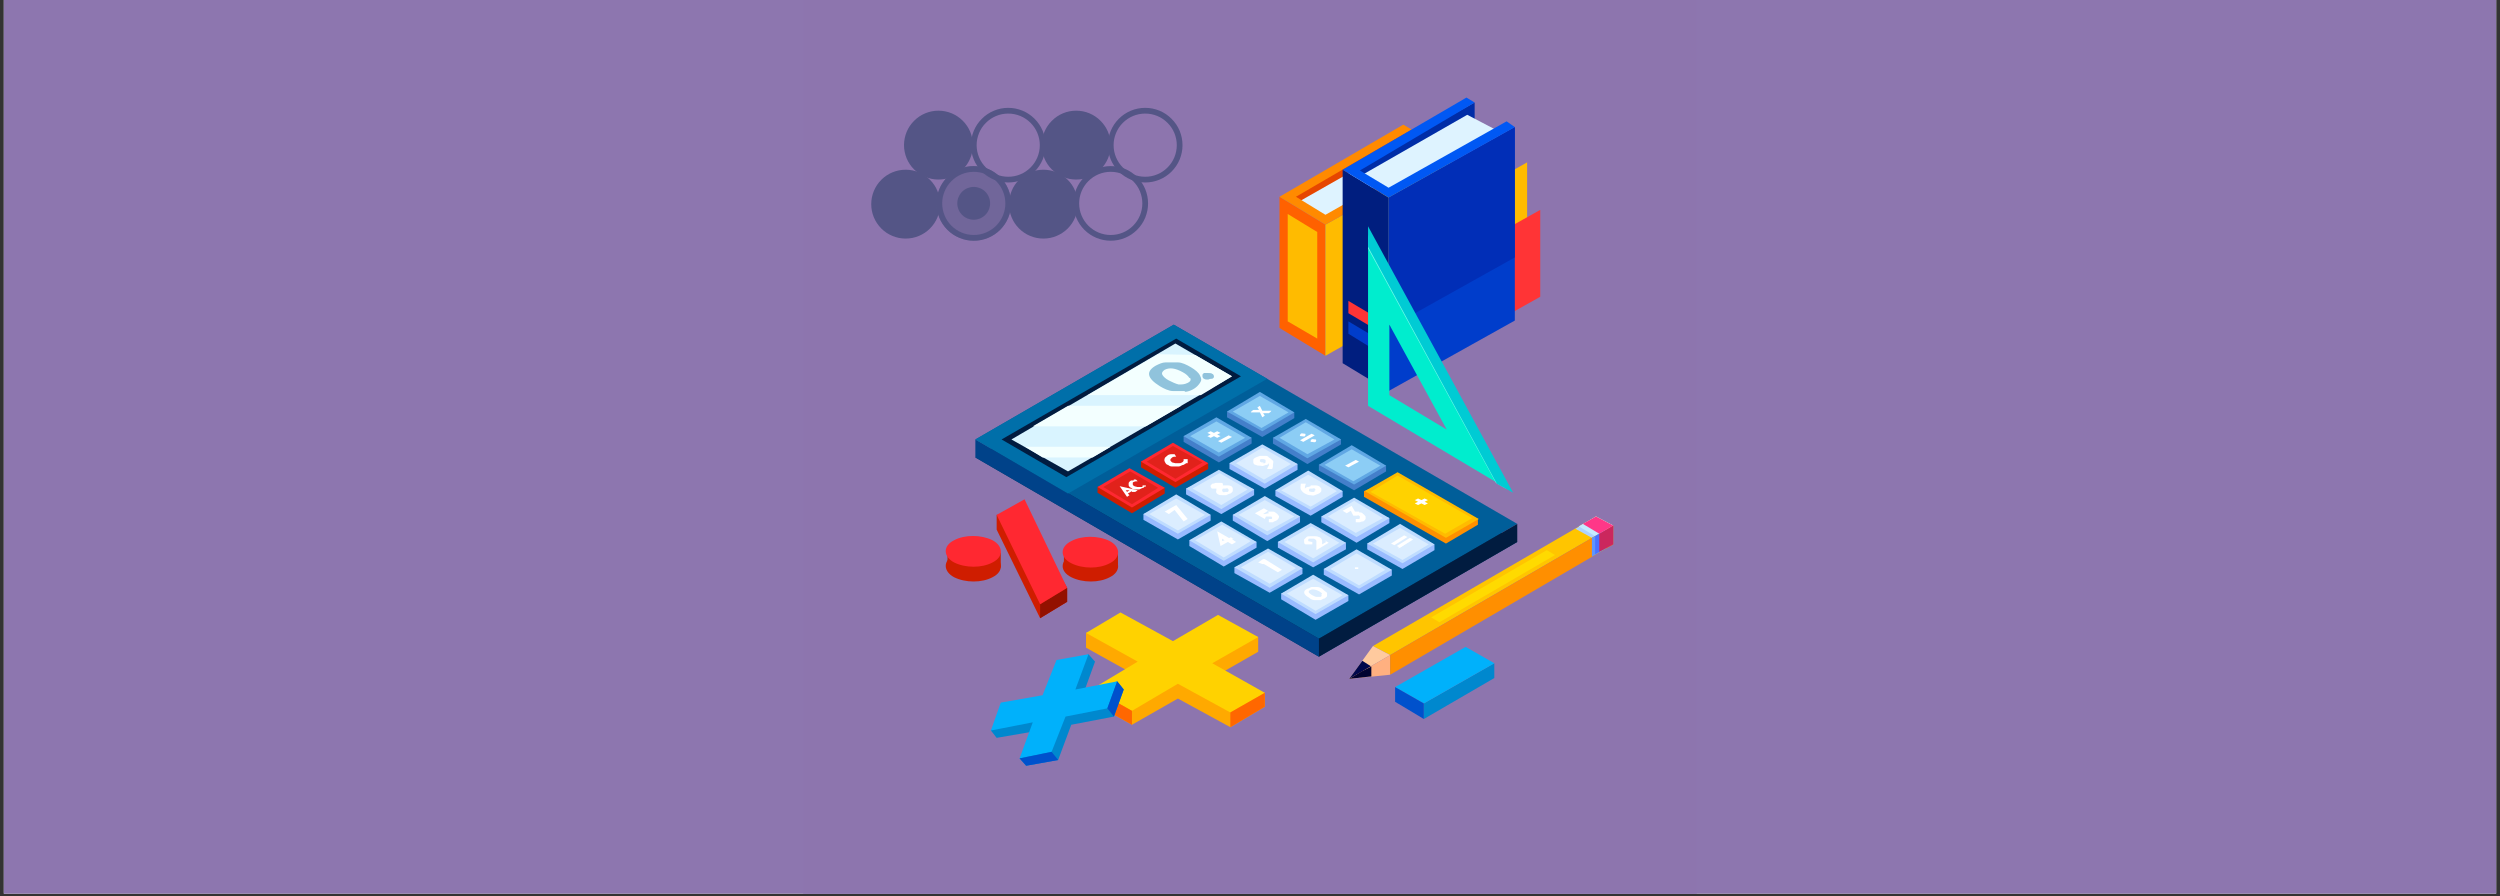 <svg xmlns="http://www.w3.org/2000/svg" xmlns:xlink="http://www.w3.org/1999/xlink" width="304" zoomAndPan="magnify" viewBox="0 0 228 81.75" height="109" preserveAspectRatio="xMidYMid meet" version="1.0"><rect x="0" y="0" width="228" height="81.75" fill="#333333" stroke="none"/><defs><filter x="0%" y="0%" width="100%" height="100%" id="396a063f3c"><feColorMatrix values="0 0 0 0 1 0 0 0 0 1 0 0 0 0 1 0 0 0 1 0" color-interpolation-filters="sRGB"/></filter><clipPath id="853c6cc24c"><path d="M 0.348 0 L 227.652 0 L 227.652 81.5 L 0.348 81.5 Z M 0.348 0 " clip-rule="nonzero"/></clipPath><clipPath id="2c989d290c"><path d="M 73.25 0 L 154.75 0 L 154.75 81.5 L 73.25 81.5 Z M 73.25 0 " clip-rule="nonzero"/></clipPath><mask id="68ddaac008"><g filter="url(#396a063f3c)"><rect x="-22.8" width="273.6" fill="#000000" y="-8.175" height="98.1" fill-opacity="0.5"/></g></mask><clipPath id="96c585210b"><path d="M 0.066 6 L 7 6 L 7 13 L 0.066 13 Z M 0.066 6 " clip-rule="nonzero"/></clipPath><clipPath id="6a726310f9"><path d="M 2 0.57 L 24 0.57 L 24 13.492 L 2 13.492 Z M 2 0.57 " clip-rule="nonzero"/></clipPath><clipPath id="ae47bf71ee"><path d="M 14 0.57 L 29.496 0.57 L 29.496 13.492 L 14 13.492 Z M 14 0.57 " clip-rule="nonzero"/></clipPath><clipPath id="3e26ee4e3f"><path d="M 11 0.57 L 29.496 0.57 L 29.496 13.492 L 11 13.492 Z M 11 0.57 " clip-rule="nonzero"/></clipPath><clipPath id="d5f6468494"><path d="M 0.066 0.57 L 21 0.57 L 21 13.492 L 0.066 13.492 Z M 0.066 0.57 " clip-rule="nonzero"/></clipPath><clipPath id="6aeb57a217"><path d="M 6 5 L 14 5 L 14 13.492 L 6 13.492 Z M 6 5 " clip-rule="nonzero"/></clipPath><mask id="3ded1c268f"><g filter="url(#396a063f3c)"><rect x="-129.16" width="328.32" fill="#000000" y="-26.985" height="117.72" fill-opacity="0.5"/></g></mask><clipPath id="dcca0d1a34"><path d="M 0.047 1 L 7 1 L 7 8 L 0.047 8 Z M 0.047 1 " clip-rule="nonzero"/></clipPath><clipPath id="89e45a1f92"><path d="M 0.047 0.836 L 7.707 0.836 L 7.707 8.492 L 0.047 8.492 Z M 0.047 0.836 " clip-rule="nonzero"/></clipPath><clipPath id="968235969b"><rect x="0" width="8" y="0" height="9"/></clipPath><clipPath id="b31fe6dbcc"><rect x="0" width="30" y="0" height="14"/></clipPath></defs><g clip-path="url(#853c6cc24c)"><path fill="#ffffff" d="M 0.348 0 L 227.652 0 L 227.652 81.5 L 0.348 81.5 Z M 0.348 0 " fill-opacity="1" fill-rule="nonzero"/><path fill="#8d76af" d="M 0.348 0 L 227.652 0 L 227.652 81.5 L 0.348 81.5 Z M 0.348 0 " fill-opacity="1" fill-rule="nonzero"/></g><g clip-path="url(#2c989d290c)"><path fill="#8d75ae" d="M 72.727 -0.746 L 155.051 -0.746 L 155.051 81.574 L 72.727 81.574 Z M 72.727 -0.746 " fill-opacity="1" fill-rule="nonzero"/></g><g mask="url(#68ddaac008)"><g transform="matrix(1, 0, 0, 1, 79, 9)"><g clip-path="url(#b31fe6dbcc)"><g clip-path="url(#96c585210b)"><path fill="#1b365d" d="M 6.738 9.617 C 6.738 10.035 6.656 10.434 6.496 10.82 C 6.34 11.203 6.109 11.543 5.816 11.84 C 5.523 12.133 5.184 12.359 4.797 12.52 C 4.414 12.68 4.012 12.758 3.598 12.758 C 3.18 12.758 2.777 12.68 2.395 12.52 C 2.008 12.359 1.668 12.133 1.375 11.84 C 1.082 11.543 0.855 11.203 0.695 10.82 C 0.535 10.434 0.457 10.035 0.457 9.617 C 0.457 9.203 0.535 8.801 0.695 8.418 C 0.855 8.031 1.082 7.691 1.375 7.398 C 1.668 7.102 2.008 6.875 2.395 6.715 C 2.777 6.559 3.18 6.477 3.598 6.477 C 4.012 6.477 4.414 6.559 4.797 6.715 C 5.184 6.875 5.523 7.102 5.816 7.398 C 6.109 7.691 6.34 8.031 6.496 8.418 C 6.656 8.801 6.738 9.203 6.738 9.617 Z M 6.738 9.617 " fill-opacity="1" fill-rule="nonzero"/></g><path fill="#1b365d" d="M 9.727 4.234 C 9.727 4.652 9.648 5.051 9.488 5.438 C 9.328 5.82 9.102 6.16 8.809 6.457 C 8.512 6.75 8.172 6.977 7.789 7.137 C 7.402 7.297 7.004 7.375 6.586 7.375 C 6.172 7.375 5.77 7.297 5.387 7.137 C 5 6.977 4.66 6.75 4.367 6.457 C 4.07 6.16 3.844 5.82 3.684 5.438 C 3.527 5.051 3.445 4.652 3.445 4.234 C 3.445 3.816 3.527 3.418 3.684 3.031 C 3.844 2.648 4.07 2.309 4.367 2.016 C 4.66 1.719 5 1.492 5.387 1.332 C 5.77 1.172 6.172 1.094 6.586 1.094 C 7.004 1.094 7.402 1.172 7.789 1.332 C 8.172 1.492 8.512 1.719 8.809 2.016 C 9.102 2.309 9.328 2.648 9.488 3.031 C 9.648 3.418 9.727 3.816 9.727 4.234 Z M 9.727 4.234 " fill-opacity="1" fill-rule="nonzero"/><path fill="#1b365d" d="M 19.297 9.617 C 19.297 10.035 19.219 10.434 19.059 10.82 C 18.898 11.203 18.672 11.543 18.379 11.84 C 18.082 12.133 17.742 12.359 17.359 12.52 C 16.977 12.68 16.574 12.758 16.156 12.758 C 15.742 12.758 15.34 12.68 14.957 12.52 C 14.57 12.359 14.23 12.133 13.938 11.84 C 13.641 11.543 13.414 11.203 13.258 10.82 C 13.098 10.434 13.016 10.035 13.016 9.617 C 13.016 9.203 13.098 8.801 13.258 8.418 C 13.414 8.031 13.641 7.691 13.938 7.398 C 14.23 7.102 14.57 6.875 14.957 6.715 C 15.34 6.559 15.742 6.477 16.156 6.477 C 16.574 6.477 16.977 6.559 17.359 6.715 C 17.742 6.875 18.082 7.102 18.379 7.398 C 18.672 7.691 18.898 8.031 19.059 8.418 C 19.219 8.801 19.297 9.203 19.297 9.617 Z M 19.297 9.617 " fill-opacity="1" fill-rule="nonzero"/><path fill="#1b365d" d="M 22.289 4.234 C 22.289 4.652 22.211 5.051 22.051 5.438 C 21.891 5.82 21.664 6.16 21.367 6.457 C 21.074 6.75 20.734 6.977 20.352 7.137 C 19.965 7.297 19.566 7.375 19.148 7.375 C 18.73 7.375 18.332 7.297 17.945 7.137 C 17.562 6.977 17.223 6.75 16.93 6.457 C 16.633 6.16 16.406 5.82 16.246 5.438 C 16.086 5.051 16.008 4.652 16.008 4.234 C 16.008 3.816 16.086 3.418 16.246 3.031 C 16.406 2.648 16.633 2.309 16.93 2.016 C 17.223 1.719 17.562 1.492 17.945 1.332 C 18.332 1.172 18.73 1.094 19.148 1.094 C 19.566 1.094 19.965 1.172 20.352 1.332 C 20.734 1.492 21.074 1.719 21.367 2.016 C 21.664 2.309 21.891 2.648 22.051 3.031 C 22.211 3.418 22.289 3.816 22.289 4.234 Z M 22.289 4.234 " fill-opacity="1" fill-rule="nonzero"/><g clip-path="url(#6a726310f9)"><path stroke-linecap="butt" transform="matrix(0.748, 0, 0, 0.748, -5.75, -9)" fill="none" stroke-linejoin="miter" d="M 29.199 17.7 C 29.199 18.259 29.094 18.792 28.88 19.309 C 28.666 19.821 28.363 20.275 27.971 20.672 C 27.574 21.064 27.12 21.367 26.608 21.581 C 26.09 21.796 25.558 21.9 24.999 21.9 C 24.445 21.9 23.907 21.796 23.395 21.581 C 22.878 21.367 22.423 21.064 22.031 20.672 C 21.634 20.275 21.331 19.821 21.122 19.309 C 20.908 18.792 20.798 18.259 20.798 17.7 C 20.798 17.141 20.908 16.608 21.122 16.091 C 21.331 15.579 21.634 15.124 22.031 14.732 C 22.423 14.335 22.878 14.032 23.395 13.818 C 23.907 13.604 24.445 13.499 24.999 13.499 C 25.558 13.499 26.09 13.604 26.608 13.818 C 27.12 14.032 27.574 14.335 27.971 14.732 C 28.363 15.124 28.666 15.579 28.88 16.091 C 29.094 16.608 29.199 17.141 29.199 17.7 Z M 29.199 17.7 " stroke="#1b365d" stroke-width="0.7" stroke-opacity="1" stroke-miterlimit="10"/></g><g clip-path="url(#ae47bf71ee)"><path stroke-linecap="butt" transform="matrix(0.748, 0, 0, 0.748, -5.75, -9)" fill="none" stroke-linejoin="miter" d="M 45.901 17.7 C 45.901 18.259 45.791 18.792 45.582 19.309 C 45.368 19.821 45.065 20.275 44.668 20.672 C 44.276 21.064 43.822 21.367 43.31 21.581 C 42.792 21.796 42.26 21.9 41.701 21.9 C 41.142 21.9 40.609 21.796 40.091 21.581 C 39.58 21.367 39.125 21.064 38.728 20.672 C 38.336 20.275 38.033 19.821 37.819 19.309 C 37.605 18.792 37.5 18.259 37.5 17.7 C 37.5 17.141 37.605 16.608 37.819 16.091 C 38.033 15.579 38.336 15.124 38.728 14.732 C 39.125 14.335 39.58 14.032 40.091 13.818 C 40.609 13.604 41.142 13.499 41.701 13.499 C 42.26 13.499 42.792 13.604 43.31 13.818 C 43.822 14.032 44.276 14.335 44.668 14.732 C 45.065 15.124 45.368 15.579 45.582 16.091 C 45.791 16.608 45.901 17.141 45.901 17.7 Z M 45.901 17.7 " stroke="#1b365d" stroke-width="0.7" stroke-opacity="1" stroke-miterlimit="10"/></g><g clip-path="url(#3e26ee4e3f)"><path stroke-linecap="butt" transform="matrix(0.748, 0, 0, 0.748, -5.75, -9)" fill="none" stroke-linejoin="miter" d="M 41.701 24.8 C 41.701 25.359 41.591 25.891 41.382 26.409 C 41.168 26.921 40.865 27.375 40.468 27.772 C 40.076 28.164 39.621 28.467 39.109 28.681 C 38.592 28.895 38.059 29 37.5 29 C 36.941 29 36.408 28.895 35.891 28.681 C 35.379 28.467 34.925 28.164 34.528 27.772 C 34.136 27.375 33.833 26.921 33.619 26.409 C 33.404 25.891 33.3 25.359 33.3 24.8 C 33.3 24.241 33.404 23.708 33.619 23.19 C 33.833 22.679 34.136 22.224 34.528 21.832 C 34.925 21.435 35.379 21.132 35.891 20.918 C 36.408 20.709 36.941 20.599 37.5 20.599 C 38.059 20.599 38.592 20.709 39.109 20.918 C 39.621 21.132 40.076 21.435 40.468 21.832 C 40.865 22.224 41.168 22.679 41.382 23.19 C 41.591 23.708 41.701 24.241 41.701 24.8 Z M 41.701 24.8 " stroke="#1b365d" stroke-width="0.7" stroke-opacity="1" stroke-miterlimit="10"/></g><path fill="#1b365d" d="M 11.297 9.543 C 11.297 9.742 11.258 9.934 11.184 10.117 C 11.109 10.297 11 10.461 10.859 10.602 C 10.719 10.742 10.559 10.848 10.375 10.926 C 10.191 11 10 11.039 9.801 11.039 C 9.605 11.039 9.414 11 9.23 10.926 C 9.047 10.848 8.887 10.742 8.746 10.602 C 8.605 10.461 8.496 10.297 8.422 10.117 C 8.344 9.934 8.305 9.742 8.305 9.543 C 8.305 9.344 8.344 9.152 8.422 8.973 C 8.496 8.789 8.605 8.625 8.746 8.484 C 8.887 8.344 9.047 8.238 9.23 8.16 C 9.414 8.086 9.605 8.047 9.801 8.047 C 10 8.047 10.191 8.086 10.375 8.16 C 10.559 8.238 10.719 8.344 10.859 8.484 C 11 8.625 11.109 8.789 11.184 8.973 C 11.258 9.152 11.297 9.344 11.297 9.543 Z M 11.297 9.543 " fill-opacity="1" fill-rule="nonzero"/><g clip-path="url(#d5f6468494)"><path stroke-linecap="butt" transform="matrix(0.748, 0, 0, 0.748, -5.75, -9)" fill="none" stroke-linejoin="miter" d="M 24.999 24.8 C 24.999 25.359 24.894 25.891 24.68 26.409 C 24.466 26.921 24.163 27.375 23.771 27.772 C 23.374 28.164 22.919 28.467 22.407 28.681 C 21.89 28.895 21.357 29 20.798 29 C 20.245 29 19.706 28.895 19.194 28.681 C 18.677 28.467 18.223 28.164 17.831 27.772 C 17.434 27.375 17.131 26.921 16.922 26.409 C 16.708 25.891 16.598 25.359 16.598 24.8 C 16.598 24.241 16.708 23.708 16.922 23.19 C 17.131 22.679 17.434 22.224 17.831 21.832 C 18.223 21.435 18.677 21.132 19.194 20.918 C 19.706 20.709 20.245 20.599 20.798 20.599 C 21.357 20.599 21.89 20.709 22.407 20.918 C 22.919 21.132 23.374 21.435 23.771 21.832 C 24.163 22.224 24.466 22.679 24.68 23.19 C 24.894 23.708 24.999 24.241 24.999 24.8 Z M 24.999 24.8 " stroke="#1b365d" stroke-width="0.7" stroke-opacity="1" stroke-miterlimit="10"/></g><g clip-path="url(#6aeb57a217)"><g mask="url(#3ded1c268f)"><g transform="matrix(1, 0, 0, 1, 6, 5)"><g clip-path="url(#968235969b)"><g clip-path="url(#dcca0d1a34)"><path fill="#1b365d" d="M 6.941 4.543 C 6.941 4.961 6.863 5.359 6.703 5.746 C 6.543 6.129 6.316 6.469 6.023 6.766 C 5.727 7.059 5.387 7.285 5.004 7.445 C 4.617 7.605 4.219 7.684 3.801 7.684 C 3.387 7.684 2.984 7.605 2.602 7.445 C 2.215 7.285 1.875 7.059 1.582 6.766 C 1.285 6.469 1.059 6.129 0.902 5.746 C 0.742 5.359 0.66 4.961 0.66 4.543 C 0.66 4.125 0.742 3.727 0.902 3.34 C 1.059 2.957 1.285 2.617 1.582 2.324 C 1.875 2.027 2.215 1.801 2.602 1.641 C 2.984 1.484 3.387 1.402 3.801 1.402 C 4.219 1.402 4.617 1.484 5.004 1.641 C 5.387 1.801 5.727 2.027 6.023 2.324 C 6.316 2.617 6.543 2.957 6.703 3.34 C 6.863 3.727 6.941 4.125 6.941 4.543 Z M 6.941 4.543 " fill-opacity="1" fill-rule="nonzero"/></g><g clip-path="url(#89e45a1f92)"><path stroke-linecap="butt" transform="matrix(0.748, 0, 0, 0.748, -11.75, -14)" fill="none" stroke-linejoin="miter" d="M 24.999 24.8 C 24.999 25.359 24.894 25.891 24.68 26.409 C 24.466 26.921 24.163 27.375 23.771 27.772 C 23.374 28.164 22.919 28.467 22.407 28.681 C 21.89 28.895 21.357 29 20.798 29 C 20.245 29 19.706 28.895 19.194 28.681 C 18.677 28.467 18.223 28.164 17.831 27.772 C 17.434 27.375 17.131 26.921 16.922 26.409 C 16.708 25.891 16.598 25.359 16.598 24.8 C 16.598 24.241 16.708 23.708 16.922 23.19 C 17.131 22.679 17.434 22.224 17.831 21.832 C 18.223 21.435 18.677 21.132 19.194 20.918 C 19.706 20.709 20.245 20.599 20.798 20.599 C 21.357 20.599 21.89 20.709 22.407 20.918 C 22.919 21.132 23.374 21.435 23.771 21.832 C 24.163 22.224 24.466 22.679 24.68 23.19 C 24.894 23.708 24.999 24.241 24.999 24.8 Z M 24.999 24.8 " stroke="#1b365d" stroke-width="0.7" stroke-opacity="1" stroke-miterlimit="10"/></g></g></g></g></g></g></g></g><path fill="#ffc500" d="M 147.125 47.93 L 126.785 59.742 L 125.215 58.918 L 145.555 47.105 Z M 147.125 47.93 " fill-opacity="1" fill-rule="nonzero"/><path fill="#ffda00" d="M 141.816 50.621 L 131.273 56.75 L 130.523 56.305 L 141.066 50.172 Z M 141.816 50.621 " fill-opacity="1" fill-rule="nonzero"/><path fill="#add3ff" d="M 145.18 49.051 L 147.125 47.93 L 145.555 47.105 L 143.684 48.227 Z M 145.18 49.051 " fill-opacity="1" fill-rule="nonzero"/><path fill="#c5ebff" d="M 143.984 48.004 L 145.48 48.902 L 147.125 47.93 L 145.555 47.105 Z M 143.984 48.004 " fill-opacity="1" fill-rule="nonzero"/><path fill="#ffca9e" d="M 126.785 59.742 L 123.047 61.91 L 125.215 58.918 Z M 126.785 59.742 " fill-opacity="1" fill-rule="nonzero"/><path fill="#00084c" d="M 125.066 60.789 L 124.242 60.266 L 123.047 61.91 Z M 125.066 60.789 " fill-opacity="1" fill-rule="nonzero"/><path fill="#ffb080" d="M 126.785 59.742 L 126.785 61.535 L 123.047 61.91 Z M 126.785 59.742 " fill-opacity="1" fill-rule="nonzero"/><path fill="#000330" d="M 125.066 61.688 L 125.066 60.789 L 124.168 61.238 L 123.047 61.91 Z M 125.066 61.688 " fill-opacity="1" fill-rule="nonzero"/><path fill="#ff8f00" d="M 147.125 47.93 L 147.125 49.648 L 126.785 61.535 L 126.785 59.742 Z M 147.125 47.93 " fill-opacity="1" fill-rule="nonzero"/><path fill="#5d95ff" d="M 145.18 50.77 L 146.449 50.023 L 146.449 49.273 L 146.301 48.676 L 146.227 48.453 L 145.18 49.051 Z M 145.18 50.77 " fill-opacity="1" fill-rule="nonzero"/><path fill="#4972ff" d="M 145.48 50.547 L 146.75 49.797 L 146.75 49.051 L 146.602 48.453 L 146.527 48.301 L 145.48 48.902 Z M 145.48 50.547 " fill-opacity="1" fill-rule="nonzero"/><path fill="#cb275d" d="M 147.125 49.648 L 147.125 47.93 L 145.852 48.676 L 145.852 50.32 Z M 147.125 49.648 " fill-opacity="1" fill-rule="nonzero"/><path fill="#ff3788" d="M 145.852 48.676 L 147.125 47.93 L 145.555 47.105 L 144.355 47.777 Z M 145.852 48.676 " fill-opacity="1" fill-rule="nonzero"/><path fill="#0088ce" d="M 136.281 61.836 L 136.281 60.488 L 129.852 64.152 L 129.852 65.574 Z M 136.281 61.836 " fill-opacity="1" fill-rule="nonzero"/><path fill="#00b1fb" d="M 129.852 64.152 L 136.281 60.488 L 133.664 58.996 L 127.234 62.66 Z M 129.852 64.152 " fill-opacity="1" fill-rule="nonzero"/><path fill="#0051cc" d="M 129.852 65.574 L 127.234 64.004 L 127.234 62.66 L 129.852 64.152 Z M 129.852 65.574 " fill-opacity="1" fill-rule="nonzero"/><path fill="#ff6100" d="M 120.879 32.449 L 116.691 29.91 L 116.691 17.945 L 120.879 20.488 Z M 120.879 32.449 " fill-opacity="1" fill-rule="nonzero"/><path fill="#ffbb00" d="M 120.133 30.879 L 117.441 29.309 L 117.441 19.516 L 120.133 21.16 Z M 120.133 30.879 " fill-opacity="1" fill-rule="nonzero"/><path fill="#e64600" d="M 128.73 11.812 L 128.73 13.457 L 127.012 14.582 L 119.531 19.215 L 118.336 18.617 L 117.738 17.945 Z M 128.73 11.812 " fill-opacity="1" fill-rule="nonzero"/><path fill="#def3ff" d="M 118.188 18.543 L 120.879 20.113 L 131.047 14.504 L 128.059 12.934 Z M 118.188 18.543 " fill-opacity="1" fill-rule="nonzero"/><path fill="#ffbb00" d="M 120.879 32.449 L 132.395 25.945 L 132.395 14.059 L 120.879 20.488 Z M 120.879 32.449 " fill-opacity="1" fill-rule="nonzero"/><path fill="#ff3436" d="M 127.234 27.965 L 131.348 25.648 L 131.348 24.523 L 127.234 26.844 Z M 127.234 27.965 " fill-opacity="1" fill-rule="nonzero"/><path fill="#ff3436" d="M 127.234 26.246 L 131.348 23.926 L 131.348 23.402 L 127.234 25.723 Z M 127.234 26.246 " fill-opacity="1" fill-rule="nonzero"/><path fill="#ff8a00" d="M 131.57 13.535 L 120.879 19.59 L 118.188 17.945 L 128.73 11.812 L 127.98 11.367 L 116.691 17.945 L 120.879 20.488 L 132.395 14.059 Z M 131.57 13.535 " fill-opacity="1" fill-rule="nonzero"/><path fill="#001e7f" d="M 126.637 35.664 L 122.449 33.125 L 122.449 15.477 L 126.637 18.02 Z M 126.637 35.664 " fill-opacity="1" fill-rule="nonzero"/><path fill="#ff3436" d="M 126.113 30.434 L 122.973 28.562 L 122.973 27.441 L 126.113 29.309 Z M 126.113 30.434 " fill-opacity="1" fill-rule="nonzero"/><path fill="#003dcb" d="M 126.113 32.375 L 122.973 30.434 L 122.973 29.309 L 126.113 31.18 Z M 126.113 32.375 " fill-opacity="1" fill-rule="nonzero"/><path fill="#002da7" d="M 134.488 9.348 L 134.488 10.992 L 132.77 12.113 L 125.215 16.75 L 124.094 16.152 L 123.496 15.477 Z M 134.488 9.348 " fill-opacity="1" fill-rule="nonzero"/><path fill="#def3ff" d="M 124.02 16.074 L 126.637 17.723 L 136.805 12.039 L 133.812 10.469 Z M 124.02 16.074 " fill-opacity="1" fill-rule="nonzero"/><path fill="#ffbb00" d="M 131.871 29.535 L 139.273 25.348 L 139.273 14.805 L 131.871 18.992 Z M 131.871 29.535 " fill-opacity="1" fill-rule="nonzero"/><path fill="#ff3436" d="M 134.859 30.207 L 140.469 27.066 L 140.469 19.141 L 134.859 22.281 Z M 134.859 30.207 " fill-opacity="1" fill-rule="nonzero"/><path fill="#003dcb" d="M 126.637 35.664 L 138.152 29.234 L 138.152 11.59 L 126.637 18.02 Z M 126.637 35.664 " fill-opacity="1" fill-rule="nonzero"/><path fill="#012eb7" d="M 126.637 29.91 L 138.152 23.477 L 138.152 11.59 L 126.637 18.02 Z M 126.637 29.91 " fill-opacity="1" fill-rule="nonzero"/><path fill="#0058f4" d="M 137.402 11.066 L 126.637 17.121 L 124.02 15.551 L 134.488 9.348 L 133.738 8.898 L 122.449 15.477 L 126.637 18.02 L 138.152 11.59 Z M 137.402 11.066 " fill-opacity="1" fill-rule="nonzero"/><path fill="#00edce" d="M 124.766 21.383 L 124.766 37.012 L 137.555 44.637 Z M 126.711 29.609 L 131.945 39.18 L 126.711 36.039 Z M 126.711 29.609 " fill-opacity="1" fill-rule="nonzero"/><path fill="#6ffce9" d="M 124.766 21.535 L 124.766 22.656 L 136.43 44.039 L 137.328 44.562 Z M 124.766 21.535 " fill-opacity="1" fill-rule="nonzero"/><path fill="#00cbd4" d="M 124.766 20.637 L 124.766 22.508 L 136.508 44.113 L 138 44.938 Z M 124.766 20.637 " fill-opacity="1" fill-rule="nonzero"/><path fill="#cf1d00" d="M 97.324 54.883 L 94.859 56.379 L 90.895 48.301 L 90.895 46.957 L 93.438 46.809 L 97.324 53.609 Z M 97.324 54.883 " fill-opacity="1" fill-rule="nonzero"/><path fill="#931100" d="M 94.859 55.105 L 94.859 56.379 L 97.324 54.883 L 97.324 53.609 Z M 94.859 55.105 " fill-opacity="1" fill-rule="nonzero"/><path fill="#cf1d00" d="M 90.523 50.621 C 91.492 51.145 91.57 52.117 90.523 52.641 C 89.551 53.164 88.055 53.164 87.008 52.641 C 86.035 52.117 85.961 51.145 87.008 50.621 C 87.98 50.098 89.477 50.098 90.523 50.621 Z M 90.523 50.621 " fill-opacity="1" fill-rule="nonzero"/><path fill="#cf1d00" d="M 91.27 50.395 L 86.41 50.32 L 86.41 51.594 L 89.551 52.488 L 91.27 51.742 Z M 91.27 50.395 " fill-opacity="1" fill-rule="nonzero"/><path fill="#cf1d00" d="M 101.215 50.621 C 102.188 51.145 102.262 52.117 101.215 52.641 C 100.242 53.164 98.746 53.164 97.699 52.641 C 96.652 52.117 96.652 51.145 97.699 50.621 C 98.672 50.098 100.168 50.098 101.215 50.621 Z M 101.215 50.621 " fill-opacity="1" fill-rule="nonzero"/><path fill="#cf1d00" d="M 97.027 50.395 L 101.961 50.395 L 101.961 51.668 L 97.027 51.594 Z M 97.027 50.395 " fill-opacity="1" fill-rule="nonzero"/><path fill="#ff2831" d="M 97.324 53.609 L 94.859 55.105 L 90.895 46.957 L 93.438 45.535 Z M 97.324 53.609 " fill-opacity="1" fill-rule="nonzero"/><path fill="#ff2831" d="M 90.523 49.273 C 91.492 49.797 91.57 50.77 90.523 51.293 C 89.551 51.816 88.055 51.816 87.008 51.293 C 86.035 50.77 85.961 49.797 87.008 49.273 C 87.98 48.75 89.477 48.75 90.523 49.273 Z M 90.523 49.273 " fill-opacity="1" fill-rule="nonzero"/><path fill="#ff2831" d="M 101.215 49.348 C 102.188 49.871 102.262 50.844 101.215 51.367 C 100.242 51.891 98.746 51.891 97.699 51.367 C 96.652 50.844 96.652 49.871 97.699 49.348 C 98.672 48.824 100.168 48.824 101.215 49.348 Z M 101.215 49.348 " fill-opacity="1" fill-rule="nonzero"/><path fill="#ffa900" d="M 111.082 57.426 L 106.973 59.816 L 102.188 57.199 L 99.047 57.723 L 99.047 59.07 L 103.758 61.688 L 99.645 62.809 L 99.645 64.078 L 103.234 66.098 L 107.422 63.707 L 112.207 66.32 L 115.348 64.453 L 115.348 63.184 L 110.559 61.836 L 114.746 59.441 L 114.746 58.098 Z M 111.082 57.426 " fill-opacity="1" fill-rule="nonzero"/><path fill="#ffd200" d="M 111.082 56.078 L 106.973 58.473 L 102.188 55.855 L 99.047 57.723 L 103.758 60.34 L 99.645 62.809 L 103.234 64.828 L 107.422 62.359 L 112.207 64.977 L 115.348 63.184 L 110.559 60.488 L 114.746 58.098 Z M 111.082 56.078 " fill-opacity="1" fill-rule="nonzero"/><path fill="#ff6700" d="M 103.234 64.828 L 103.234 66.098 L 99.645 64.078 L 99.645 62.809 Z M 103.234 64.828 " fill-opacity="1" fill-rule="nonzero"/><path fill="#ff6700" d="M 115.348 63.184 L 112.207 64.977 L 112.207 66.32 L 115.348 64.453 Z M 115.348 63.184 " fill-opacity="1" fill-rule="nonzero"/><path fill="#0088ce" d="M 96.879 60.863 L 95.68 64.152 L 91.867 64.828 L 90.371 66.621 L 90.895 67.293 L 94.785 66.621 L 92.988 69.164 L 93.586 69.836 L 96.504 69.312 L 97.699 66.098 L 101.59 65.352 L 102.484 62.883 L 101.887 62.137 L 98.672 63.629 L 99.867 60.34 L 99.27 59.668 Z M 96.879 60.863 " fill-opacity="1" fill-rule="nonzero"/><path fill="#00b1fb" d="M 96.355 60.191 L 95.082 63.406 L 91.27 64.078 L 90.371 66.621 L 94.188 65.875 L 92.988 69.164 L 95.906 68.566 L 97.176 65.352 L 100.988 64.602 L 101.887 62.137 L 98.074 62.883 L 99.27 59.668 Z M 96.355 60.191 " fill-opacity="1" fill-rule="nonzero"/><path fill="#0051cc" d="M 95.906 68.566 L 96.504 69.312 L 93.586 69.836 L 92.988 69.164 Z M 95.906 68.566 " fill-opacity="1" fill-rule="nonzero"/><path fill="#0051cc" d="M 101.887 62.137 L 100.988 64.602 L 101.59 65.352 L 102.484 62.883 Z M 101.887 62.137 " fill-opacity="1" fill-rule="nonzero"/><path fill="#003663" d="M 120.281 59.891 L 88.953 41.723 L 107.047 31.328 L 138.375 49.426 Z M 120.281 59.891 " fill-opacity="1" fill-rule="nonzero"/><path fill="#005e99" d="M 120.281 58.246 L 88.953 40.078 L 107.047 29.609 L 138.375 47.777 Z M 120.281 58.246 " fill-opacity="1" fill-rule="nonzero"/><path fill="#011c40" d="M 138.375 47.777 L 138.375 49.426 L 120.281 59.891 L 120.281 58.246 Z M 138.375 47.777 " fill-opacity="1" fill-rule="nonzero"/><path fill="#004289" d="M 88.953 40.078 L 88.953 41.723 L 120.281 59.891 L 120.281 58.246 Z M 88.953 40.078 " fill-opacity="1" fill-rule="nonzero"/><path fill="#006fa9" d="M 115.57 34.543 L 107.047 29.609 L 88.953 40.078 L 97.402 45.012 Z M 115.57 34.543 " fill-opacity="1" fill-rule="nonzero"/><path fill="#011c40" d="M 113.176 34.32 L 107.27 30.879 L 91.344 40.078 L 97.25 43.516 Z M 113.176 34.32 " fill-opacity="1" fill-rule="nonzero"/><path fill="#d9f4ff" d="M 112.355 34.32 L 107.195 31.328 L 92.242 40.078 L 97.402 42.992 Z M 112.355 34.32 " fill-opacity="1" fill-rule="nonzero"/><path fill="#f3ffff" d="M 97.402 37.012 L 94.188 38.883 L 104.504 38.883 L 107.719 37.012 Z M 97.402 37.012 " fill-opacity="1" fill-rule="nonzero"/><path fill="#f3ffff" d="M 99.195 36.039 L 109.516 36.039 L 112.355 34.32 L 108.992 32.375 L 105.625 32.301 Z M 99.195 36.039 " fill-opacity="1" fill-rule="nonzero"/><path fill="#f3ffff" d="M 99.645 41.723 L 101.289 40.75 L 93.512 40.75 L 95.082 41.723 Z M 99.645 41.723 " fill-opacity="1" fill-rule="nonzero"/><path fill="#cf1d00" d="M 106.223 45.012 L 103.234 46.809 L 100.094 44.938 L 100.094 44.414 L 103.008 43.219 L 106.223 44.488 Z M 106.223 45.012 " fill-opacity="1" fill-rule="nonzero"/><path fill="#ff2831" d="M 106.223 44.488 L 103.234 46.285 L 100.094 44.414 L 103.008 42.695 Z M 106.223 44.488 " fill-opacity="1" fill-rule="nonzero"/><path fill="#e1221b" d="M 105.625 44.488 L 103.234 45.984 L 100.617 44.414 L 103.082 42.992 Z M 105.625 44.488 " fill-opacity="1" fill-rule="nonzero"/><path fill="#cf1d00" d="M 110.188 42.77 L 107.195 44.488 L 104.055 42.621 L 104.055 42.098 L 106.973 40.898 L 110.188 42.246 Z M 110.188 42.77 " fill-opacity="1" fill-rule="nonzero"/><path fill="#ff2831" d="M 110.188 42.246 L 107.195 43.965 L 104.055 42.098 L 106.973 40.375 Z M 110.188 42.246 " fill-opacity="1" fill-rule="nonzero"/><path fill="#e1221b" d="M 109.664 42.172 L 107.195 43.668 L 104.578 42.098 L 106.973 40.676 Z M 109.664 42.172 " fill-opacity="1" fill-rule="nonzero"/><path fill="#447fca" d="M 114.148 40.453 L 111.16 42.172 L 107.945 40.301 L 107.945 39.777 L 110.934 38.582 L 114.148 39.93 Z M 114.148 40.453 " fill-opacity="1" fill-rule="nonzero"/><path fill="#60a7e4" d="M 114.148 39.93 L 111.16 41.648 L 107.945 39.777 L 110.934 38.059 Z M 114.148 39.93 " fill-opacity="1" fill-rule="nonzero"/><path fill="#8ccdf5" d="M 113.551 39.93 L 111.16 41.273 L 108.543 39.777 L 110.934 38.434 Z M 113.551 39.93 " fill-opacity="1" fill-rule="nonzero"/><path fill="#447fca" d="M 118.039 38.133 L 115.121 39.852 L 111.906 38.059 L 111.906 37.535 L 114.898 36.266 L 118.039 37.609 Z M 118.039 38.133 " fill-opacity="1" fill-rule="nonzero"/><path fill="#60a7e4" d="M 118.039 37.609 L 115.121 39.328 L 111.906 37.535 L 114.898 35.742 Z M 118.039 37.609 " fill-opacity="1" fill-rule="nonzero"/><path fill="#8ccdf5" d="M 117.516 37.609 L 115.047 39.031 L 112.43 37.535 L 114.898 36.113 Z M 117.516 37.609 " fill-opacity="1" fill-rule="nonzero"/><path fill="#99bbff" d="M 110.41 47.48 L 107.422 49.199 L 104.281 47.406 L 104.281 46.883 L 107.27 45.684 L 110.41 46.957 Z M 110.41 47.48 " fill-opacity="1" fill-rule="nonzero"/><path fill="#bfdcff" d="M 110.41 46.957 L 107.422 48.676 L 104.281 46.883 L 107.27 45.086 Z M 110.41 46.957 " fill-opacity="1" fill-rule="nonzero"/><path fill="#dbedff" d="M 109.887 46.957 L 107.422 48.379 L 104.805 46.883 L 107.27 45.461 Z M 109.887 46.957 " fill-opacity="1" fill-rule="nonzero"/><path fill="#99bbff" d="M 114.375 45.16 L 111.383 46.883 L 108.168 45.086 L 108.168 44.562 L 111.16 43.293 L 114.375 44.637 Z M 114.375 45.16 " fill-opacity="1" fill-rule="nonzero"/><path fill="#bfdcff" d="M 114.375 44.637 L 111.383 46.434 L 108.168 44.562 L 111.16 42.844 Z M 114.375 44.637 " fill-opacity="1" fill-rule="nonzero"/><path fill="#dbedff" d="M 113.777 44.637 L 111.383 46.059 L 108.766 44.562 L 111.234 43.145 Z M 113.777 44.637 " fill-opacity="1" fill-rule="nonzero"/><path fill="#99bbff" d="M 118.336 42.844 L 115.348 44.562 L 112.129 42.77 L 112.129 42.246 L 115.121 41.051 L 118.336 42.32 Z M 118.336 42.844 " fill-opacity="1" fill-rule="nonzero"/><path fill="#bfdcff" d="M 118.336 42.32 L 115.348 44.113 L 112.129 42.246 L 115.121 40.527 Z M 118.336 42.32 " fill-opacity="1" fill-rule="nonzero"/><path fill="#dbedff" d="M 117.738 42.32 L 115.27 43.742 L 112.73 42.246 L 115.121 40.824 Z M 117.738 42.32 " fill-opacity="1" fill-rule="nonzero"/><path fill="#447fca" d="M 122.301 40.527 L 119.234 42.32 L 116.094 40.453 L 116.094 39.93 L 119.086 38.73 L 122.301 40.078 Z M 122.301 40.527 " fill-opacity="1" fill-rule="nonzero"/><path fill="#60a7e4" d="M 122.301 40.078 L 119.234 41.797 L 116.094 39.93 L 119.086 38.207 Z M 122.301 40.078 " fill-opacity="1" fill-rule="nonzero"/><path fill="#8ccdf5" d="M 121.703 40.078 L 119.234 41.422 L 116.691 39.93 L 119.086 38.508 Z M 121.703 40.078 " fill-opacity="1" fill-rule="nonzero"/><path fill="#99bbff" d="M 114.598 49.945 L 111.605 51.668 L 108.469 49.797 L 108.469 49.273 L 111.383 48.078 L 114.598 49.426 Z M 114.598 49.945 " fill-opacity="1" fill-rule="nonzero"/><path fill="#bfdcff" d="M 114.598 49.426 L 111.605 51.145 L 108.469 49.273 L 111.383 47.555 Z M 114.598 49.426 " fill-opacity="1" fill-rule="nonzero"/><path fill="#dbedff" d="M 114.074 49.348 L 111.605 50.844 L 108.992 49.273 L 111.457 47.855 Z M 114.074 49.348 " fill-opacity="1" fill-rule="nonzero"/><path fill="#99bbff" d="M 118.562 47.629 L 115.57 49.348 L 112.43 47.48 L 112.43 46.957 L 115.348 45.762 L 118.562 47.105 Z M 118.562 47.629 " fill-opacity="1" fill-rule="nonzero"/><path fill="#bfdcff" d="M 118.562 47.105 L 115.57 48.824 L 112.43 46.957 L 115.348 45.238 Z M 118.562 47.105 " fill-opacity="1" fill-rule="nonzero"/><path fill="#dbedff" d="M 118.039 47.105 L 115.57 48.453 L 112.953 46.957 L 115.348 45.609 Z M 118.039 47.105 " fill-opacity="1" fill-rule="nonzero"/><path fill="#99bbff" d="M 122.449 45.312 L 119.531 47.031 L 116.316 45.238 L 116.316 44.715 L 119.309 43.441 L 122.449 44.789 Z M 122.449 45.312 " fill-opacity="1" fill-rule="nonzero"/><path fill="#bfdcff" d="M 122.449 44.789 L 119.531 46.508 L 116.316 44.715 L 119.309 42.918 Z M 122.449 44.789 " fill-opacity="1" fill-rule="nonzero"/><path fill="#dbedff" d="M 121.926 44.789 L 119.531 46.207 L 116.84 44.715 L 119.309 43.293 Z M 121.926 44.789 " fill-opacity="1" fill-rule="nonzero"/><path fill="#447fca" d="M 126.41 42.992 L 123.496 44.715 L 120.281 42.918 L 120.281 42.395 L 123.273 41.125 L 126.41 42.469 Z M 126.41 42.992 " fill-opacity="1" fill-rule="nonzero"/><path fill="#60a7e4" d="M 126.41 42.469 L 123.496 44.191 L 120.281 42.395 L 123.273 40.602 Z M 126.41 42.469 " fill-opacity="1" fill-rule="nonzero"/><path fill="#8ccdf5" d="M 125.887 42.469 L 123.422 43.891 L 120.805 42.395 L 123.273 40.977 Z M 125.887 42.469 " fill-opacity="1" fill-rule="nonzero"/><path fill="#99bbff" d="M 118.785 52.34 L 115.793 54.059 L 112.578 52.266 L 112.578 51.742 L 115.645 50.469 L 118.785 51.816 Z M 118.785 52.34 " fill-opacity="1" fill-rule="nonzero"/><path fill="#bfdcff" d="M 118.785 51.816 L 115.793 53.609 L 112.578 51.742 L 115.645 50.023 Z M 118.785 51.816 " fill-opacity="1" fill-rule="nonzero"/><path fill="#dbedff" d="M 118.188 51.816 L 115.793 53.238 L 113.176 51.742 L 115.645 50.32 Z M 118.188 51.816 " fill-opacity="1" fill-rule="nonzero"/><path fill="#99bbff" d="M 122.75 50.098 L 119.758 51.742 L 116.543 49.945 L 116.543 49.426 L 119.531 48.227 L 122.75 49.5 Z M 122.75 50.098 " fill-opacity="1" fill-rule="nonzero"/><path fill="#bfdcff" d="M 122.75 49.5 L 119.758 51.293 L 116.543 49.426 L 119.531 47.703 Z M 122.75 49.5 " fill-opacity="1" fill-rule="nonzero"/><path fill="#dbedff" d="M 122.148 49.5 L 119.758 50.918 L 117.141 49.426 L 119.609 48.004 Z M 122.148 49.5 " fill-opacity="1" fill-rule="nonzero"/><path fill="#99bbff" d="M 126.711 47.703 L 123.719 49.5 L 120.504 47.629 L 120.504 47.105 L 123.496 45.91 L 126.711 47.254 Z M 126.711 47.703 " fill-opacity="1" fill-rule="nonzero"/><path fill="#bfdcff" d="M 126.711 47.254 L 123.719 48.977 L 120.504 47.105 L 123.496 45.387 Z M 126.711 47.254 " fill-opacity="1" fill-rule="nonzero"/><path fill="#dbedff" d="M 126.113 47.254 L 123.645 48.602 L 121.102 47.105 L 123.496 45.684 Z M 126.113 47.254 " fill-opacity="1" fill-rule="nonzero"/><path fill="#ff9000" d="M 134.785 47.855 L 131.871 49.574 L 124.395 45.312 L 124.395 44.789 L 127.383 43.59 L 134.785 47.332 Z M 134.785 47.855 " fill-opacity="1" fill-rule="nonzero"/><path fill="#ffbb00" d="M 134.859 47.332 L 131.871 49.051 L 124.469 44.789 L 127.457 43.066 Z M 134.859 47.332 " fill-opacity="1" fill-rule="nonzero"/><path fill="#ffd200" d="M 134.262 47.254 L 131.797 48.676 L 124.992 44.863 L 127.457 43.367 Z M 134.262 47.254 " fill-opacity="1" fill-rule="nonzero"/><path fill="#99bbff" d="M 122.973 54.809 L 119.98 56.527 L 116.84 54.656 L 116.84 54.133 L 119.758 52.938 L 122.973 54.285 Z M 122.973 54.809 " fill-opacity="1" fill-rule="nonzero"/><path fill="#bfdcff" d="M 122.973 54.285 L 119.98 56.004 L 116.84 54.133 L 119.758 52.414 Z M 122.973 54.285 " fill-opacity="1" fill-rule="nonzero"/><path fill="#dbedff" d="M 122.449 54.285 L 119.98 55.703 L 117.363 54.133 L 119.758 52.789 Z M 122.449 54.285 " fill-opacity="1" fill-rule="nonzero"/><path fill="#99bbff" d="M 126.934 52.488 L 123.945 54.211 L 120.73 52.414 L 120.73 51.891 L 123.719 50.621 L 126.934 51.965 Z M 126.934 52.488 " fill-opacity="1" fill-rule="nonzero"/><path fill="#bfdcff" d="M 126.934 51.965 L 123.945 53.688 L 120.73 51.891 L 123.719 50.098 Z M 126.934 51.965 " fill-opacity="1" fill-rule="nonzero"/><path fill="#dbedff" d="M 126.336 51.965 L 123.945 53.387 L 121.328 51.891 L 123.719 50.469 Z M 126.336 51.965 " fill-opacity="1" fill-rule="nonzero"/><path fill="#99bbff" d="M 130.824 50.172 L 127.906 51.891 L 124.691 50.098 L 124.691 49.574 L 127.684 48.301 L 130.824 49.648 Z M 130.824 50.172 " fill-opacity="1" fill-rule="nonzero"/><path fill="#bfdcff" d="M 130.824 49.648 L 127.906 51.367 L 124.691 49.574 L 127.684 47.777 Z M 130.824 49.648 " fill-opacity="1" fill-rule="nonzero"/><path fill="#dbedff" d="M 130.301 49.648 L 127.906 51.07 L 125.215 49.574 L 127.684 48.152 Z M 130.301 49.648 " fill-opacity="1" fill-rule="nonzero"/><path fill="#ffffff" d="M 119.906 39.703 L 118.859 40.301 L 118.562 40.152 L 119.609 39.555 Z M 119.906 39.703 " fill-opacity="1" fill-rule="nonzero"/><path fill="#ffffff" d="M 119.008 39.555 C 119.086 39.555 119.086 39.703 119.008 39.777 C 118.934 39.852 118.785 39.777 118.637 39.777 C 118.484 39.777 118.562 39.629 118.637 39.555 C 118.711 39.48 118.859 39.555 119.008 39.555 Z M 119.008 39.555 " fill-opacity="1" fill-rule="nonzero"/><path fill="#ffffff" d="M 119.98 40.078 C 120.055 40.078 120.055 40.227 119.98 40.301 C 119.906 40.375 119.758 40.301 119.609 40.301 C 119.457 40.301 119.531 40.152 119.609 40.078 C 119.684 40.004 119.832 40.078 119.98 40.078 Z M 119.98 40.078 " fill-opacity="1" fill-rule="nonzero"/><path fill="#90c3dc" d="M 108.094 35.664 C 107.719 35.664 107.344 35.664 106.973 35.664 C 106.598 35.664 106.148 35.441 105.773 35.219 C 104.578 34.469 104.504 33.871 105.402 33.348 C 105.699 33.199 106 33.051 106.297 33.051 C 106.598 33.051 107.047 33.051 107.422 33.051 C 107.793 33.051 108.242 33.273 108.617 33.496 C 108.992 33.723 109.289 33.945 109.438 34.246 C 109.59 34.543 109.59 34.695 109.438 34.918 C 109.289 35.141 109.141 35.293 108.914 35.441 C 108.691 35.59 108.316 35.742 108.02 35.742 Z M 108.469 34.469 C 108.391 34.32 108.168 34.098 107.867 33.945 C 107.195 33.574 106.672 33.496 106.223 33.723 C 106 33.871 105.926 34.02 106 34.172 C 106.074 34.32 106.297 34.543 106.598 34.695 C 106.898 34.844 107.195 34.992 107.496 35.066 C 107.793 35.066 108.02 35.066 108.316 34.918 C 108.617 34.77 108.617 34.617 108.543 34.469 Z M 108.469 34.469 " fill-opacity="1" fill-rule="nonzero"/><path fill="#90c3dc" d="M 109.664 34.246 C 109.664 34.172 109.664 34.098 109.812 34.02 C 109.887 34.02 110.039 34.02 110.188 34.02 C 110.336 34.02 110.484 34.02 110.559 34.098 C 110.637 34.098 110.711 34.246 110.711 34.32 C 110.711 34.395 110.711 34.469 110.559 34.543 C 110.484 34.543 110.336 34.543 110.188 34.617 C 110.039 34.617 109.887 34.617 109.812 34.543 C 109.738 34.543 109.664 34.395 109.664 34.32 Z M 109.664 34.246 " fill-opacity="1" fill-rule="nonzero"/><path fill="#ffffff" d="M 103.234 44.789 L 102.859 45.012 L 103.008 45.16 L 102.785 45.312 L 102.113 44.34 L 103.758 44.715 L 103.531 44.863 L 103.234 44.863 Z M 103.008 44.715 L 102.633 44.715 C 102.633 44.637 102.785 44.863 102.785 44.863 C 102.785 44.863 103.008 44.715 103.008 44.715 Z M 103.008 44.715 " fill-opacity="1" fill-rule="nonzero"/><path fill="#ffffff" d="M 104.43 44.34 C 104.43 44.34 104.355 44.414 104.281 44.488 C 104.203 44.488 104.055 44.562 103.906 44.637 L 103.531 44.637 C 103.383 44.637 103.309 44.637 103.156 44.488 C 103.082 44.488 102.934 44.34 102.934 44.266 C 102.934 44.266 102.934 44.113 102.934 44.039 C 102.934 44.039 103.008 43.891 103.156 43.816 L 103.383 43.816 C 103.383 43.668 103.531 43.742 103.605 43.742 L 103.758 43.891 C 103.605 43.891 103.531 43.891 103.383 43.965 C 103.383 43.965 103.309 43.965 103.309 44.039 L 103.309 44.191 C 103.309 44.191 103.309 44.266 103.457 44.34 C 103.605 44.414 103.605 44.34 103.68 44.414 L 103.906 44.414 C 103.906 44.414 104.055 44.414 104.129 44.414 C 104.129 44.414 104.203 44.414 104.203 44.34 C 104.203 44.266 104.203 44.34 104.203 44.266 L 104.504 44.266 C 104.504 44.266 104.504 44.414 104.504 44.414 Z M 104.43 44.34 " fill-opacity="1" fill-rule="nonzero"/><path fill="#ffffff" d="M 108.168 42.246 C 108.168 42.246 108.094 42.32 107.945 42.395 C 107.793 42.395 107.645 42.543 107.496 42.543 L 106.973 42.543 C 106.82 42.543 106.672 42.543 106.523 42.395 C 106.375 42.395 106.297 42.246 106.223 42.098 C 106.148 41.945 106.223 41.871 106.223 41.797 C 106.223 41.723 106.375 41.648 106.523 41.5 C 106.523 41.5 106.672 41.422 106.82 41.422 C 106.973 41.422 106.973 41.422 107.121 41.422 L 107.27 41.648 C 107.121 41.648 106.973 41.648 106.898 41.723 C 106.898 41.723 106.82 41.797 106.746 41.871 L 106.746 42.023 C 106.746 42.023 106.82 42.098 106.898 42.172 C 106.973 42.172 107.121 42.246 107.195 42.246 L 107.496 42.246 C 107.57 42.246 107.719 42.246 107.793 42.172 C 107.793 42.172 107.867 42.172 107.945 42.023 C 107.945 42.023 107.945 42.023 107.945 41.871 L 108.316 41.871 C 108.316 41.871 108.316 42.023 108.316 42.098 L 108.316 42.246 Z M 108.168 42.246 " fill-opacity="1" fill-rule="nonzero"/><path fill="#ffffff" d="M 115.793 37.684 L 115.195 37.684 C 115.195 37.684 115.348 37.91 115.348 37.91 L 115.121 38.059 L 114.898 37.609 L 114.074 37.609 C 114.074 37.535 114.301 37.387 114.301 37.387 L 114.824 37.387 C 114.824 37.387 114.672 37.16 114.672 37.16 L 114.898 37.012 L 115.121 37.461 L 115.945 37.461 C 115.945 37.535 115.719 37.684 115.719 37.684 Z M 115.793 37.684 " fill-opacity="1" fill-rule="nonzero"/><path fill="#ffffff" d="M 129.328 45.461 L 129.629 45.609 L 129.926 45.461 L 130.227 45.609 L 129.926 45.762 L 130.227 45.91 L 129.926 46.059 L 129.629 45.91 L 129.328 46.059 L 129.027 45.91 L 129.328 45.762 L 129.027 45.609 Z M 129.328 45.461 " fill-opacity="1" fill-rule="nonzero"/><path fill="#ffffff" d="M 123.645 41.945 L 123.945 42.098 L 122.973 42.621 L 122.672 42.469 Z M 123.645 41.945 " fill-opacity="1" fill-rule="nonzero"/><path fill="#ffffff" d="M 110.41 39.328 L 110.711 39.48 L 111.008 39.328 L 111.309 39.48 L 111.008 39.629 L 111.309 39.777 L 111.008 39.93 L 110.711 39.777 L 110.41 39.93 L 110.113 39.777 L 110.41 39.629 L 110.113 39.48 Z M 110.41 39.328 " fill-opacity="1" fill-rule="nonzero"/><path fill="#ffffff" d="M 112.055 39.703 L 112.355 39.852 L 111.383 40.375 L 111.082 40.227 Z M 112.055 39.703 " fill-opacity="1" fill-rule="nonzero"/><path fill="#ffffff" d="M 107.27 46.059 L 108.316 47.332 L 107.945 47.555 L 107.121 46.508 L 106.598 46.883 L 106.223 46.656 Z M 107.27 46.059 " fill-opacity="1" fill-rule="nonzero"/><path fill="#ffffff" d="M 110.934 44.562 L 110.711 44.562 C 110.711 44.562 110.637 44.562 110.559 44.562 C 110.484 44.562 110.484 44.488 110.41 44.414 L 110.41 44.266 C 110.41 44.266 110.484 44.191 110.559 44.113 C 110.559 44.113 110.711 44.113 110.859 44.039 L 111.16 44.039 C 111.234 44.039 111.309 44.039 111.383 44.039 C 111.383 44.039 111.457 44.039 111.531 44.113 L 111.531 44.266 L 111.906 44.266 C 112.055 44.266 112.129 44.266 112.281 44.34 C 112.355 44.34 112.43 44.488 112.43 44.562 L 112.43 44.789 C 112.43 44.789 112.355 44.938 112.207 45.012 C 112.129 45.012 111.98 45.086 111.832 45.16 L 111.457 45.16 C 111.309 45.16 111.234 45.16 111.082 45.086 C 110.934 45.012 110.859 44.863 110.934 44.715 Z M 111.082 44.34 L 111.16 44.34 L 110.934 44.34 Z M 111.758 44.863 C 111.832 44.863 111.906 44.863 111.98 44.863 C 111.98 44.863 112.055 44.789 112.055 44.715 C 112.055 44.715 112.055 44.637 111.98 44.562 C 111.906 44.488 111.832 44.562 111.758 44.562 C 111.684 44.562 111.605 44.562 111.531 44.562 C 111.531 44.562 111.457 44.637 111.457 44.715 C 111.457 44.715 111.457 44.789 111.531 44.863 C 111.605 44.938 111.684 44.863 111.758 44.863 Z M 111.758 44.863 " fill-opacity="1" fill-rule="nonzero"/><path fill="#ffffff" d="M 114.898 41.574 L 115.348 41.574 C 115.496 41.574 115.645 41.574 115.719 41.723 C 115.871 41.797 116.02 41.945 116.094 42.023 C 116.168 42.098 116.094 42.246 116.094 42.395 C 116.094 42.543 116.094 42.621 116.02 42.77 L 115.57 42.77 C 115.57 42.695 115.645 42.543 115.719 42.469 C 115.719 42.395 115.719 42.32 115.719 42.246 C 115.719 42.246 115.645 42.32 115.57 42.395 C 115.57 42.395 115.422 42.395 115.27 42.469 C 115.121 42.543 115.047 42.469 114.898 42.469 C 114.746 42.469 114.672 42.469 114.523 42.395 C 114.375 42.395 114.301 42.246 114.301 42.172 C 114.301 42.172 114.301 42.023 114.301 41.945 C 114.301 41.871 114.375 41.797 114.523 41.723 C 114.672 41.648 114.746 41.648 114.898 41.574 Z M 115.121 42.246 C 115.195 42.246 115.27 42.246 115.348 42.246 C 115.348 42.246 115.422 42.246 115.422 42.098 C 115.422 41.945 115.422 42.023 115.422 41.945 C 115.422 41.945 115.27 41.871 115.195 41.871 C 115.121 41.871 115.047 41.871 114.973 41.871 C 114.973 41.871 114.898 41.945 114.898 42.023 C 114.898 42.098 114.898 42.098 115.047 42.172 C 115.047 42.172 115.195 42.172 115.27 42.172 Z M 115.121 42.246 " fill-opacity="1" fill-rule="nonzero"/><path fill="#ffffff" d="M 112.207 48.977 L 112.504 49.125 L 112.355 49.125 C 112.355 49.199 112.73 49.426 112.73 49.426 L 112.355 49.648 L 111.98 49.426 L 111.309 49.797 L 111.008 48.453 L 112.055 49.051 L 112.207 49.051 C 112.207 48.977 112.207 48.977 112.207 48.977 Z M 111.684 49.273 L 111.457 49.125 L 111.457 49.348 C 111.457 49.348 111.684 49.273 111.684 49.273 Z M 111.684 49.273 " fill-opacity="1" fill-rule="nonzero"/><path fill="#ffffff" d="M 115.645 46.656 L 116.02 46.656 C 116.168 46.656 116.242 46.656 116.395 46.809 C 116.469 46.809 116.543 46.957 116.617 47.031 C 116.691 47.105 116.617 47.18 116.617 47.254 C 116.617 47.254 116.543 47.406 116.395 47.48 C 116.242 47.555 116.168 47.555 116.094 47.629 L 115.719 47.629 L 115.719 47.332 C 115.645 47.332 115.793 47.332 115.793 47.332 C 115.793 47.332 115.945 47.332 115.945 47.332 C 115.945 47.332 116.02 47.332 116.02 47.254 C 116.02 47.18 116.02 47.18 115.945 47.105 C 115.945 47.105 115.793 47.105 115.719 47.105 C 115.645 47.105 115.57 47.105 115.496 47.105 C 115.496 47.105 115.422 47.105 115.422 47.18 C 115.422 47.18 115.422 47.18 115.348 47.332 L 114.449 46.809 L 115.27 46.359 L 115.645 46.582 L 115.195 46.883 L 115.348 46.883 C 115.348 46.957 115.348 46.957 115.348 46.883 C 115.422 46.883 115.57 46.809 115.719 46.809 Z M 115.645 46.656 " fill-opacity="1" fill-rule="nonzero"/><path fill="#ffffff" d="M 119.531 44.266 L 119.906 44.266 C 120.055 44.266 120.133 44.266 120.281 44.34 C 120.355 44.34 120.43 44.488 120.504 44.562 L 120.504 44.789 C 120.504 44.789 120.43 44.938 120.281 45.012 C 120.133 45.086 120.055 45.086 119.906 45.16 C 119.758 45.238 119.609 45.16 119.457 45.16 C 119.309 45.16 119.16 45.086 119.008 45.012 C 118.859 44.938 118.711 44.789 118.637 44.637 C 118.562 44.488 118.637 44.266 118.637 44.113 L 119.086 44.113 C 119.086 44.191 119.008 44.34 119.008 44.414 C 119.008 44.488 119.008 44.562 119.008 44.637 C 119.008 44.562 119.008 44.488 119.234 44.414 C 119.234 44.414 119.383 44.414 119.531 44.34 Z M 119.98 44.715 C 119.98 44.715 119.98 44.637 119.906 44.562 C 119.832 44.488 119.758 44.562 119.684 44.562 C 119.609 44.562 119.531 44.562 119.457 44.562 C 119.457 44.562 119.383 44.562 119.383 44.715 C 119.383 44.863 119.383 44.789 119.383 44.789 C 119.383 44.789 119.531 44.863 119.609 44.863 C 119.684 44.863 119.758 44.863 119.832 44.863 C 119.832 44.863 119.906 44.863 119.906 44.715 Z M 119.98 44.715 " fill-opacity="1" fill-rule="nonzero"/><path fill="#ffffff" d="M 115.348 50.992 L 116.918 51.965 L 116.543 52.191 L 115.27 51.441 L 115.121 51.441 C 115.121 51.441 114.746 51.293 114.746 51.293 L 115.195 50.992 Z M 115.348 50.992 " fill-opacity="1" fill-rule="nonzero"/><path fill="#ffffff" d="M 120.805 49.273 L 121.18 49.5 L 120.055 50.172 L 120.055 50.023 C 120.055 49.871 120.055 49.723 120.055 49.648 C 120.055 49.574 120.055 49.426 120.055 49.348 C 120.055 49.273 119.98 49.199 119.832 49.125 C 119.832 49.125 119.684 49.125 119.609 49.125 C 119.531 49.125 119.457 49.125 119.383 49.125 C 119.383 49.125 119.309 49.125 119.309 49.273 C 119.309 49.426 119.309 49.273 119.309 49.348 C 119.383 49.348 119.531 49.426 119.684 49.426 L 119.684 49.648 L 119.457 49.648 C 119.457 49.648 119.309 49.648 119.234 49.648 C 119.234 49.648 119.086 49.648 119.086 49.648 C 119.008 49.648 118.934 49.574 118.934 49.426 L 118.934 49.199 C 118.934 49.199 119.086 49.051 119.16 48.977 C 119.234 48.902 119.383 48.902 119.531 48.902 L 119.906 48.902 C 119.98 48.902 120.133 48.902 120.281 48.977 C 120.355 48.977 120.43 49.051 120.504 49.125 C 120.504 49.125 120.578 49.273 120.578 49.348 C 120.578 49.426 120.578 49.5 120.578 49.648 L 120.953 49.426 Z M 120.805 49.273 " fill-opacity="1" fill-rule="nonzero"/><path fill="#ffffff" d="M 123.945 46.73 C 124.094 46.73 124.242 46.73 124.32 46.883 C 124.395 46.883 124.469 47.031 124.543 47.105 L 124.543 47.332 C 124.543 47.332 124.469 47.48 124.32 47.555 C 124.32 47.555 124.168 47.555 124.02 47.629 L 123.645 47.629 L 123.645 47.332 C 123.57 47.332 123.719 47.332 123.719 47.332 C 123.719 47.332 123.871 47.332 123.945 47.332 C 123.945 47.332 124.02 47.332 124.02 47.18 C 124.02 47.031 124.02 47.105 123.945 47.031 C 123.871 46.957 123.797 47.031 123.719 47.031 C 123.645 47.031 123.57 47.031 123.496 47.031 C 123.496 47.031 123.496 47.031 123.422 47.031 L 123.195 46.582 L 122.824 46.809 L 122.449 46.582 L 123.273 46.133 L 123.57 46.656 C 123.645 46.656 123.797 46.656 123.945 46.656 Z M 123.945 46.73 " fill-opacity="1" fill-rule="nonzero"/><path fill="#ffffff" d="M 120.43 54.734 L 119.906 54.734 C 119.758 54.734 119.531 54.656 119.383 54.508 C 118.859 54.211 118.785 53.91 119.234 53.688 C 119.383 53.688 119.531 53.535 119.609 53.535 L 120.133 53.535 C 120.281 53.535 120.504 53.609 120.656 53.762 C 120.805 53.91 120.953 53.984 121.027 54.059 C 121.027 54.133 121.027 54.285 121.027 54.359 C 121.027 54.434 120.879 54.508 120.805 54.582 C 120.656 54.582 120.504 54.734 120.43 54.734 Z M 120.578 54.133 C 120.578 54.133 120.43 53.984 120.281 53.91 C 119.98 53.762 119.684 53.688 119.457 53.836 C 119.383 53.836 119.309 53.984 119.383 54.059 C 119.383 54.059 119.531 54.211 119.684 54.285 C 119.832 54.359 119.98 54.434 120.055 54.434 C 120.207 54.434 120.281 54.434 120.43 54.434 C 120.504 54.434 120.578 54.285 120.504 54.211 Z M 120.578 54.133 " fill-opacity="1" fill-rule="nonzero"/><path fill="#ffffff" d="M 123.57 51.816 C 123.57 51.816 123.57 51.816 123.57 51.742 C 123.57 51.742 123.645 51.742 123.719 51.742 C 123.797 51.742 123.871 51.742 123.871 51.742 C 123.871 51.742 123.871 51.742 123.871 51.816 C 123.871 51.891 123.871 51.816 123.871 51.891 C 123.871 51.891 123.797 51.891 123.719 51.891 C 123.645 51.891 123.57 51.891 123.57 51.891 C 123.57 51.891 123.57 51.891 123.57 51.816 Z M 123.57 51.816 " fill-opacity="1" fill-rule="nonzero"/><path fill="#ffffff" d="M 128.059 48.824 L 128.355 48.977 L 127.16 49.723 L 126.859 49.574 C 126.859 49.574 128.059 48.824 128.059 48.824 Z M 128.582 49.051 L 128.879 49.199 L 127.684 49.945 L 127.383 49.797 Z M 128.582 49.051 " fill-opacity="1" fill-rule="nonzero"/><path fill="#ffffff" d="M 127.535 49.945 L 128.73 49.273 L 127.535 50.023 Z M 127.535 49.945 " fill-opacity="1" fill-rule="nonzero"/></svg>